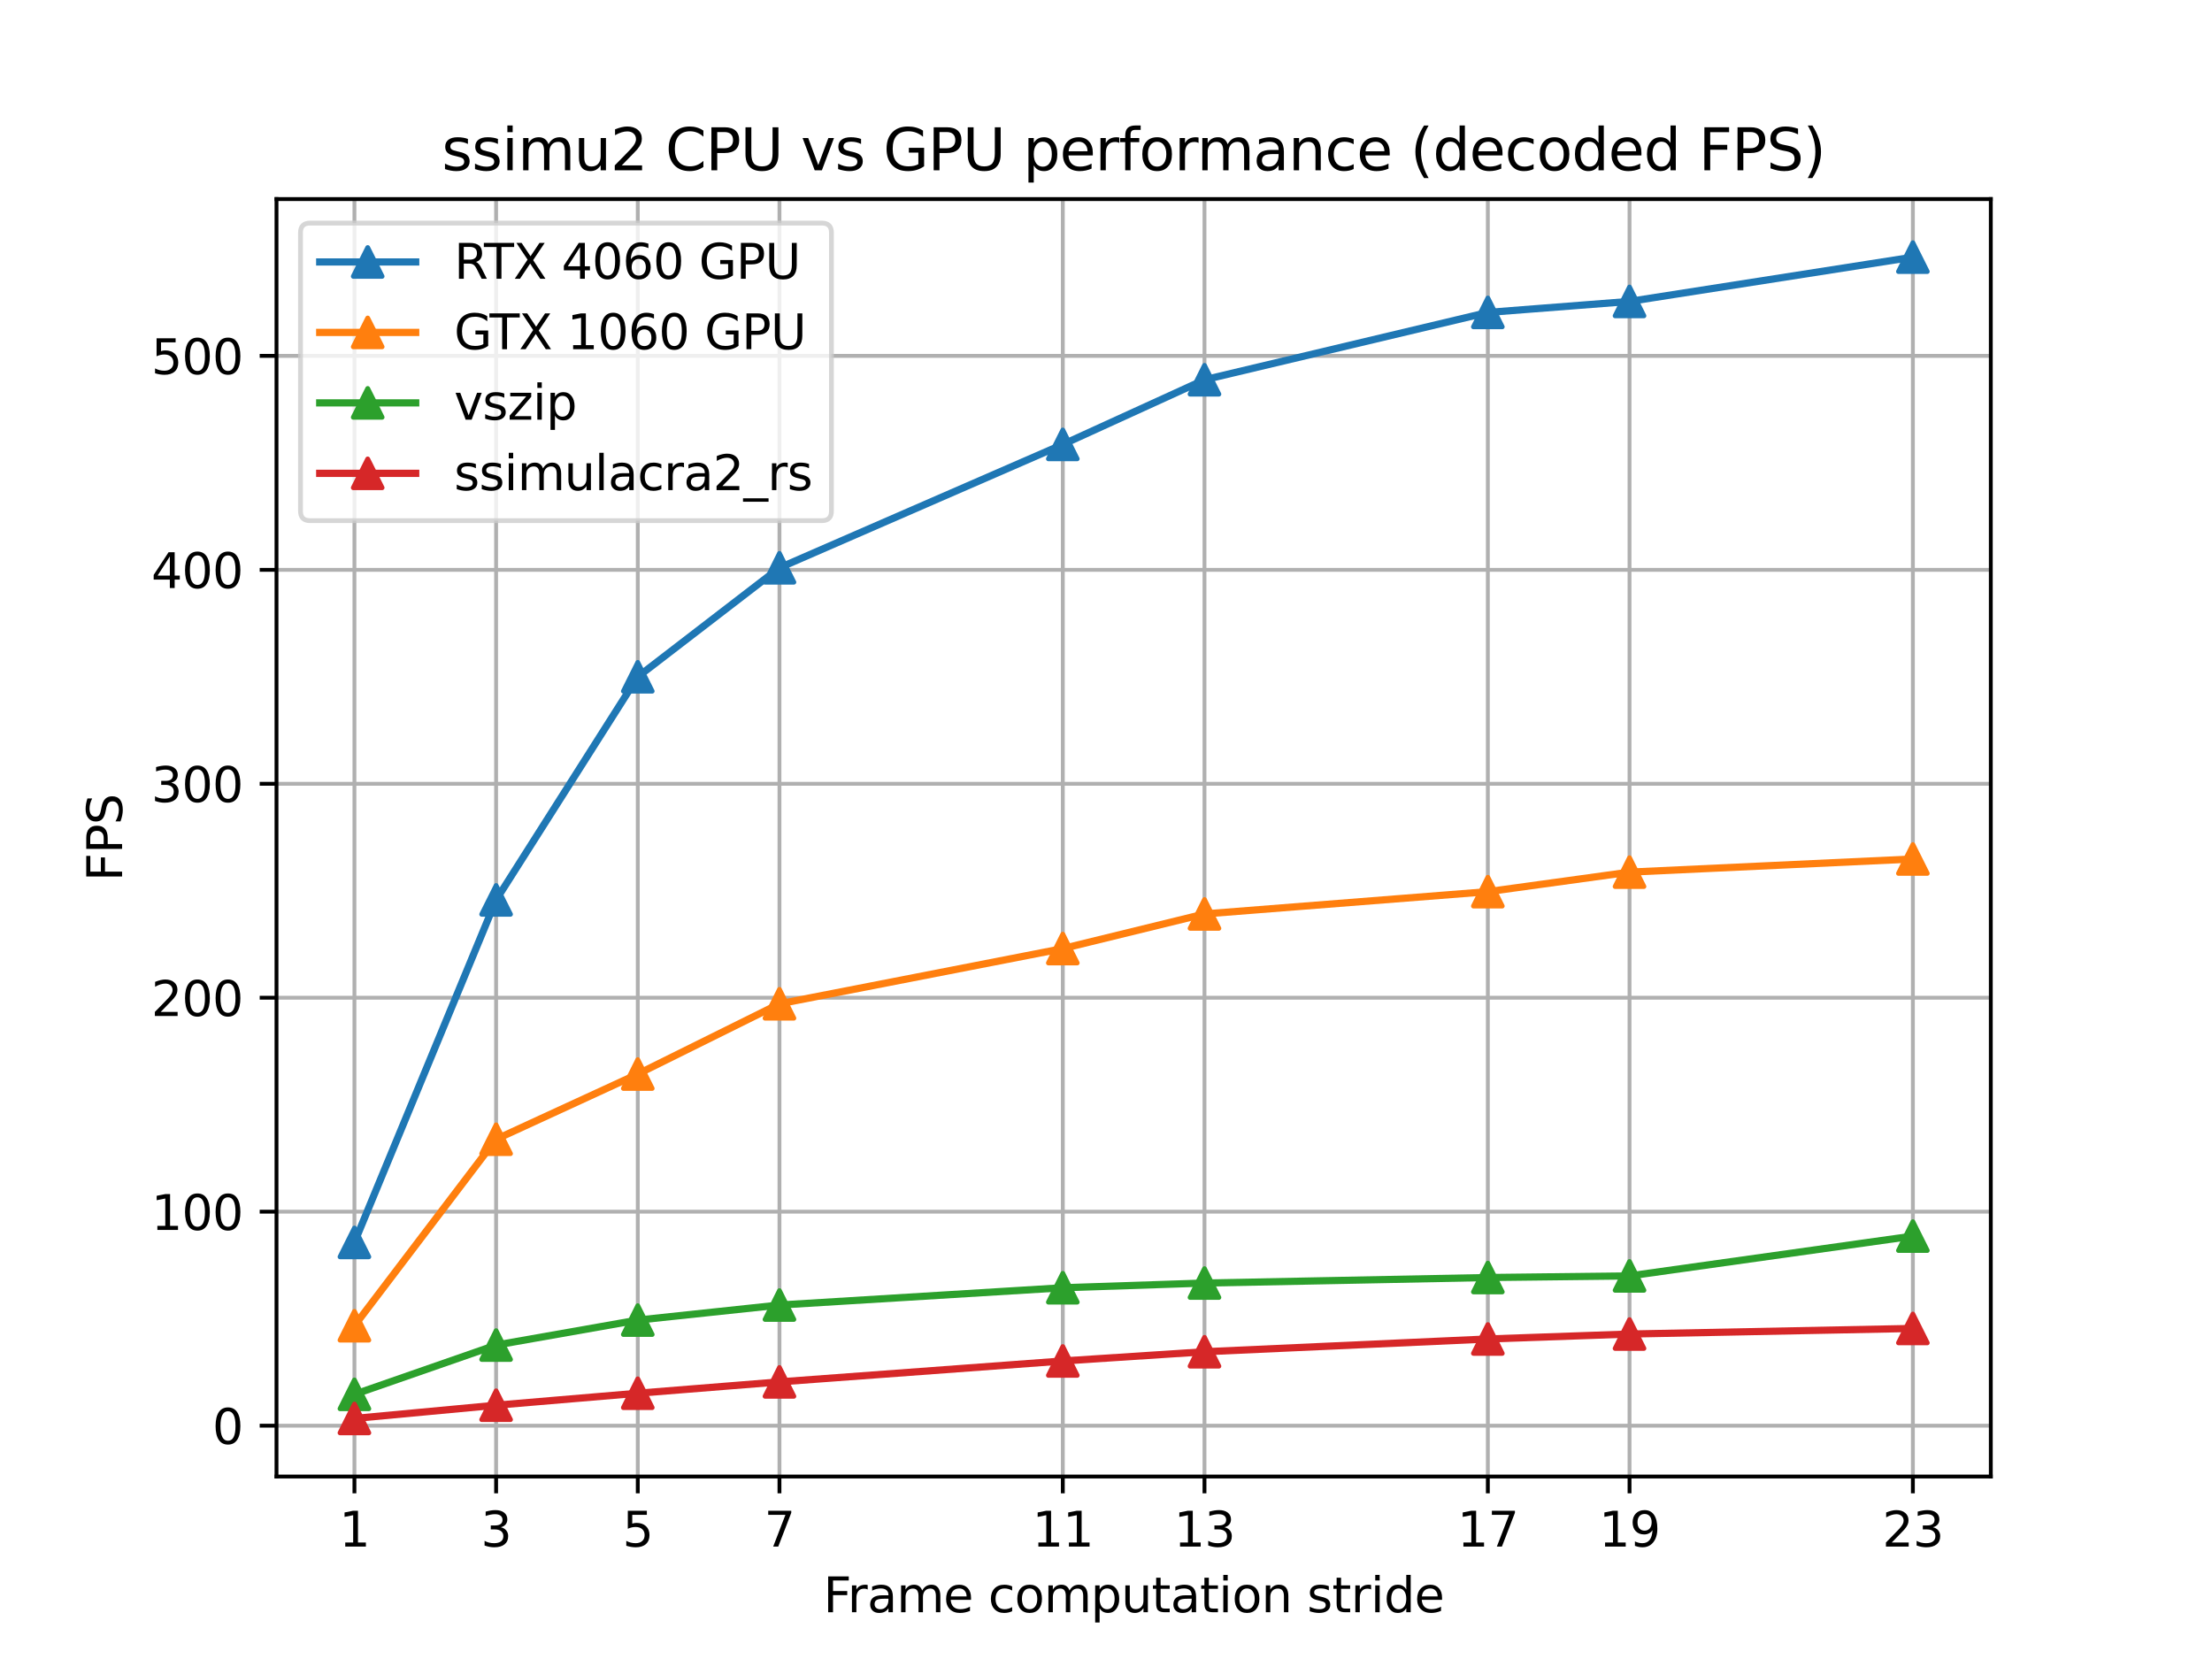 <?xml version="1.0" encoding="utf-8" standalone="no"?>
<!DOCTYPE svg PUBLIC "-//W3C//DTD SVG 1.1//EN"
  "http://www.w3.org/Graphics/SVG/1.1/DTD/svg11.dtd">
<svg
  xmlns:xlink="http://www.w3.org/1999/xlink"
  width="460.8pt"
  height="345.6pt"
  viewBox="0 0 460.8 345.6"
  xmlns="http://www.w3.org/2000/svg"
  version="1.1"
>
  <defs>
    <style type="text/css">
    * {
      stroke-linejoin: round;
      stroke-linecap: butt;
    }
    </style>
  </defs>
  <g id="figure_1">
    <g id="patch_1">
      <path
        d="M 0 345.6 
L 460.8 345.6 
L 460.8 0 
L 0 0 
z
"
        style="fill: #ffffff"
      />
    </g>
    <g id="axes_1">
      <g id="patch_2">
        <path
          d="M 57.6 307.584 
L 414.72 307.584 
L 414.72 41.472 
L 57.6 41.472 
z
"
          style="fill: #ffffff"
        />
      </g>
      <g id="matplotlib.axis_1">
        <g id="xtick_1">
          <g id="line2d_1">
            <path
              d="M 73.833 307.584 
L 73.833 41.472 
"
              clip-path="url(#p41056abab7)"
              style="fill: none; stroke: #b0b0b0; stroke-width: 0.8; stroke-linecap: square"
            />
          </g>
          <g id="line2d_2">
            <defs>
              <path
                id="mebece202b0"
                d="M 0 0 
L 0 3.5 
"
                style="stroke: #000000; stroke-width: 0.8"
              />
            </defs>
            <g>
              <use
                xlink:href="#mebece202b0"
                x="73.833"
                y="307.584"
                style="stroke: #000000; stroke-width: 0.8"
              />
            </g>
          </g>
          <g id="text_1">
            <!-- 1 -->
            <g transform="translate(70.651 322.182) scale(0.1 -0.1)">
              <defs>
                <path
                  id="DejaVuSans-31"
                  d="M 794 531 
L 1825 531 
L 1825 4091 
L 703 3866 
L 703 4441 
L 1819 4666 
L 2450 4666 
L 2450 531 
L 3481 531 
L 3481 0 
L 794 0 
L 794 531 
z
"
                  transform="scale(0.016)"
                />
              </defs>
              <use xlink:href="#DejaVuSans-31" />
            </g>
          </g>
        </g>
        <g id="xtick_2">
          <g id="line2d_3">
            <path
              d="M 103.347 307.584 
L 103.347 41.472 
"
              clip-path="url(#p41056abab7)"
              style="fill: none; stroke: #b0b0b0; stroke-width: 0.8; stroke-linecap: square"
            />
          </g>
          <g id="line2d_4">
            <g>
              <use
                xlink:href="#mebece202b0"
                x="103.347"
                y="307.584"
                style="stroke: #000000; stroke-width: 0.8"
              />
            </g>
          </g>
          <g id="text_2">
            <!-- 3 -->
            <g transform="translate(100.166 322.182) scale(0.1 -0.1)">
              <defs>
                <path
                  id="DejaVuSans-33"
                  d="M 2597 2516 
Q 3050 2419 3304 2112 
Q 3559 1806 3559 1356 
Q 3559 666 3084 287 
Q 2609 -91 1734 -91 
Q 1441 -91 1130 -33 
Q 819 25 488 141 
L 488 750 
Q 750 597 1062 519 
Q 1375 441 1716 441 
Q 2309 441 2620 675 
Q 2931 909 2931 1356 
Q 2931 1769 2642 2001 
Q 2353 2234 1838 2234 
L 1294 2234 
L 1294 2753 
L 1863 2753 
Q 2328 2753 2575 2939 
Q 2822 3125 2822 3475 
Q 2822 3834 2567 4026 
Q 2313 4219 1838 4219 
Q 1578 4219 1281 4162 
Q 984 4106 628 3988 
L 628 4550 
Q 988 4650 1302 4700 
Q 1616 4750 1894 4750 
Q 2613 4750 3031 4423 
Q 3450 4097 3450 3541 
Q 3450 3153 3228 2886 
Q 3006 2619 2597 2516 
z
"
                  transform="scale(0.016)"
                />
              </defs>
              <use xlink:href="#DejaVuSans-33" />
            </g>
          </g>
        </g>
        <g id="xtick_3">
          <g id="line2d_5">
            <path
              d="M 132.861 307.584 
L 132.861 41.472 
"
              clip-path="url(#p41056abab7)"
              style="fill: none; stroke: #b0b0b0; stroke-width: 0.8; stroke-linecap: square"
            />
          </g>
          <g id="line2d_6">
            <g>
              <use
                xlink:href="#mebece202b0"
                x="132.861"
                y="307.584"
                style="stroke: #000000; stroke-width: 0.8"
              />
            </g>
          </g>
          <g id="text_3">
            <!-- 5 -->
            <g transform="translate(129.68 322.182) scale(0.1 -0.1)">
              <defs>
                <path
                  id="DejaVuSans-35"
                  d="M 691 4666 
L 3169 4666 
L 3169 4134 
L 1269 4134 
L 1269 2991 
Q 1406 3038 1543 3061 
Q 1681 3084 1819 3084 
Q 2600 3084 3056 2656 
Q 3513 2228 3513 1497 
Q 3513 744 3044 326 
Q 2575 -91 1722 -91 
Q 1428 -91 1123 -41 
Q 819 9 494 109 
L 494 744 
Q 775 591 1075 516 
Q 1375 441 1709 441 
Q 2250 441 2565 725 
Q 2881 1009 2881 1497 
Q 2881 1984 2565 2268 
Q 2250 2553 1709 2553 
Q 1456 2553 1204 2497 
Q 953 2441 691 2322 
L 691 4666 
z
"
                  transform="scale(0.016)"
                />
              </defs>
              <use xlink:href="#DejaVuSans-35" />
            </g>
          </g>
        </g>
        <g id="xtick_4">
          <g id="line2d_7">
            <path
              d="M 162.375 307.584 
L 162.375 41.472 
"
              clip-path="url(#p41056abab7)"
              style="fill: none; stroke: #b0b0b0; stroke-width: 0.8; stroke-linecap: square"
            />
          </g>
          <g id="line2d_8">
            <g>
              <use
                xlink:href="#mebece202b0"
                x="162.375"
                y="307.584"
                style="stroke: #000000; stroke-width: 0.8"
              />
            </g>
          </g>
          <g id="text_4">
            <!-- 7 -->
            <g transform="translate(159.194 322.182) scale(0.1 -0.1)">
              <defs>
                <path
                  id="DejaVuSans-37"
                  d="M 525 4666 
L 3525 4666 
L 3525 4397 
L 1831 0 
L 1172 0 
L 2766 4134 
L 525 4134 
L 525 4666 
z
"
                  transform="scale(0.016)"
                />
              </defs>
              <use xlink:href="#DejaVuSans-37" />
            </g>
          </g>
        </g>
        <g id="xtick_5">
          <g id="line2d_9">
            <path
              d="M 221.403 307.584 
L 221.403 41.472 
"
              clip-path="url(#p41056abab7)"
              style="fill: none; stroke: #b0b0b0; stroke-width: 0.8; stroke-linecap: square"
            />
          </g>
          <g id="line2d_10">
            <g>
              <use
                xlink:href="#mebece202b0"
                x="221.403"
                y="307.584"
                style="stroke: #000000; stroke-width: 0.8"
              />
            </g>
          </g>
          <g id="text_5">
            <!-- 11 -->
            <g transform="translate(215.04 322.182) scale(0.1 -0.1)">
              <use xlink:href="#DejaVuSans-31" />
              <use xlink:href="#DejaVuSans-31" x="63.623" />
            </g>
          </g>
        </g>
        <g id="xtick_6">
          <g id="line2d_11">
            <path
              d="M 250.917 307.584 
L 250.917 41.472 
"
              clip-path="url(#p41056abab7)"
              style="fill: none; stroke: #b0b0b0; stroke-width: 0.8; stroke-linecap: square"
            />
          </g>
          <g id="line2d_12">
            <g>
              <use
                xlink:href="#mebece202b0"
                x="250.917"
                y="307.584"
                style="stroke: #000000; stroke-width: 0.8"
              />
            </g>
          </g>
          <g id="text_6">
            <!-- 13 -->
            <g transform="translate(244.555 322.182) scale(0.1 -0.1)">
              <use xlink:href="#DejaVuSans-31" />
              <use xlink:href="#DejaVuSans-33" x="63.623" />
            </g>
          </g>
        </g>
        <g id="xtick_7">
          <g id="line2d_13">
            <path
              d="M 309.945 307.584 
L 309.945 41.472 
"
              clip-path="url(#p41056abab7)"
              style="fill: none; stroke: #b0b0b0; stroke-width: 0.8; stroke-linecap: square"
            />
          </g>
          <g id="line2d_14">
            <g>
              <use
                xlink:href="#mebece202b0"
                x="309.945"
                y="307.584"
                style="stroke: #000000; stroke-width: 0.8"
              />
            </g>
          </g>
          <g id="text_7">
            <!-- 17 -->
            <g transform="translate(303.583 322.182) scale(0.1 -0.1)">
              <use xlink:href="#DejaVuSans-31" />
              <use xlink:href="#DejaVuSans-37" x="63.623" />
            </g>
          </g>
        </g>
        <g id="xtick_8">
          <g id="line2d_15">
            <path
              d="M 339.459 307.584 
L 339.459 41.472 
"
              clip-path="url(#p41056abab7)"
              style="fill: none; stroke: #b0b0b0; stroke-width: 0.8; stroke-linecap: square"
            />
          </g>
          <g id="line2d_16">
            <g>
              <use
                xlink:href="#mebece202b0"
                x="339.459"
                y="307.584"
                style="stroke: #000000; stroke-width: 0.8"
              />
            </g>
          </g>
          <g id="text_8">
            <!-- 19 -->
            <g transform="translate(333.097 322.182) scale(0.1 -0.1)">
              <defs>
                <path
                  id="DejaVuSans-39"
                  d="M 703 97 
L 703 672 
Q 941 559 1184 500 
Q 1428 441 1663 441 
Q 2288 441 2617 861 
Q 2947 1281 2994 2138 
Q 2813 1869 2534 1725 
Q 2256 1581 1919 1581 
Q 1219 1581 811 2004 
Q 403 2428 403 3163 
Q 403 3881 828 4315 
Q 1253 4750 1959 4750 
Q 2769 4750 3195 4129 
Q 3622 3509 3622 2328 
Q 3622 1225 3098 567 
Q 2575 -91 1691 -91 
Q 1453 -91 1209 -44 
Q 966 3 703 97 
z
M 1959 2075 
Q 2384 2075 2632 2365 
Q 2881 2656 2881 3163 
Q 2881 3666 2632 3958 
Q 2384 4250 1959 4250 
Q 1534 4250 1286 3958 
Q 1038 3666 1038 3163 
Q 1038 2656 1286 2365 
Q 1534 2075 1959 2075 
z
"
                  transform="scale(0.016)"
                />
              </defs>
              <use xlink:href="#DejaVuSans-31" />
              <use xlink:href="#DejaVuSans-39" x="63.623" />
            </g>
          </g>
        </g>
        <g id="xtick_9">
          <g id="line2d_17">
            <path
              d="M 398.487 307.584 
L 398.487 41.472 
"
              clip-path="url(#p41056abab7)"
              style="fill: none; stroke: #b0b0b0; stroke-width: 0.8; stroke-linecap: square"
            />
          </g>
          <g id="line2d_18">
            <g>
              <use
                xlink:href="#mebece202b0"
                x="398.487"
                y="307.584"
                style="stroke: #000000; stroke-width: 0.8"
              />
            </g>
          </g>
          <g id="text_9">
            <!-- 23 -->
            <g transform="translate(392.125 322.182) scale(0.1 -0.1)">
              <defs>
                <path
                  id="DejaVuSans-32"
                  d="M 1228 531 
L 3431 531 
L 3431 0 
L 469 0 
L 469 531 
Q 828 903 1448 1529 
Q 2069 2156 2228 2338 
Q 2531 2678 2651 2914 
Q 2772 3150 2772 3378 
Q 2772 3750 2511 3984 
Q 2250 4219 1831 4219 
Q 1534 4219 1204 4116 
Q 875 4013 500 3803 
L 500 4441 
Q 881 4594 1212 4672 
Q 1544 4750 1819 4750 
Q 2544 4750 2975 4387 
Q 3406 4025 3406 3419 
Q 3406 3131 3298 2873 
Q 3191 2616 2906 2266 
Q 2828 2175 2409 1742 
Q 1991 1309 1228 531 
z
"
                  transform="scale(0.016)"
                />
              </defs>
              <use xlink:href="#DejaVuSans-32" />
              <use xlink:href="#DejaVuSans-33" x="63.623" />
            </g>
          </g>
        </g>
        <g id="text_10">
          <!-- Frame computation stride -->
          <g transform="translate(171.519 335.861) scale(0.1 -0.1)">
            <defs>
              <path
                id="DejaVuSans-46"
                d="M 628 4666 
L 3309 4666 
L 3309 4134 
L 1259 4134 
L 1259 2759 
L 3109 2759 
L 3109 2228 
L 1259 2228 
L 1259 0 
L 628 0 
L 628 4666 
z
"
                transform="scale(0.016)"
              />
              <path
                id="DejaVuSans-72"
                d="M 2631 2963 
Q 2534 3019 2420 3045 
Q 2306 3072 2169 3072 
Q 1681 3072 1420 2755 
Q 1159 2438 1159 1844 
L 1159 0 
L 581 0 
L 581 3500 
L 1159 3500 
L 1159 2956 
Q 1341 3275 1631 3429 
Q 1922 3584 2338 3584 
Q 2397 3584 2469 3576 
Q 2541 3569 2628 3553 
L 2631 2963 
z
"
                transform="scale(0.016)"
              />
              <path
                id="DejaVuSans-61"
                d="M 2194 1759 
Q 1497 1759 1228 1600 
Q 959 1441 959 1056 
Q 959 750 1161 570 
Q 1363 391 1709 391 
Q 2188 391 2477 730 
Q 2766 1069 2766 1631 
L 2766 1759 
L 2194 1759 
z
M 3341 1997 
L 3341 0 
L 2766 0 
L 2766 531 
Q 2569 213 2275 61 
Q 1981 -91 1556 -91 
Q 1019 -91 701 211 
Q 384 513 384 1019 
Q 384 1609 779 1909 
Q 1175 2209 1959 2209 
L 2766 2209 
L 2766 2266 
Q 2766 2663 2505 2880 
Q 2244 3097 1772 3097 
Q 1472 3097 1187 3025 
Q 903 2953 641 2809 
L 641 3341 
Q 956 3463 1253 3523 
Q 1550 3584 1831 3584 
Q 2591 3584 2966 3190 
Q 3341 2797 3341 1997 
z
"
                transform="scale(0.016)"
              />
              <path
                id="DejaVuSans-6d"
                d="M 3328 2828 
Q 3544 3216 3844 3400 
Q 4144 3584 4550 3584 
Q 5097 3584 5394 3201 
Q 5691 2819 5691 2113 
L 5691 0 
L 5113 0 
L 5113 2094 
Q 5113 2597 4934 2840 
Q 4756 3084 4391 3084 
Q 3944 3084 3684 2787 
Q 3425 2491 3425 1978 
L 3425 0 
L 2847 0 
L 2847 2094 
Q 2847 2600 2669 2842 
Q 2491 3084 2119 3084 
Q 1678 3084 1418 2786 
Q 1159 2488 1159 1978 
L 1159 0 
L 581 0 
L 581 3500 
L 1159 3500 
L 1159 2956 
Q 1356 3278 1631 3431 
Q 1906 3584 2284 3584 
Q 2666 3584 2933 3390 
Q 3200 3197 3328 2828 
z
"
                transform="scale(0.016)"
              />
              <path
                id="DejaVuSans-65"
                d="M 3597 1894 
L 3597 1613 
L 953 1613 
Q 991 1019 1311 708 
Q 1631 397 2203 397 
Q 2534 397 2845 478 
Q 3156 559 3463 722 
L 3463 178 
Q 3153 47 2828 -22 
Q 2503 -91 2169 -91 
Q 1331 -91 842 396 
Q 353 884 353 1716 
Q 353 2575 817 3079 
Q 1281 3584 2069 3584 
Q 2775 3584 3186 3129 
Q 3597 2675 3597 1894 
z
M 3022 2063 
Q 3016 2534 2758 2815 
Q 2500 3097 2075 3097 
Q 1594 3097 1305 2825 
Q 1016 2553 972 2059 
L 3022 2063 
z
"
                transform="scale(0.016)"
              />
              <path id="DejaVuSans-20" transform="scale(0.016)" />
              <path
                id="DejaVuSans-63"
                d="M 3122 3366 
L 3122 2828 
Q 2878 2963 2633 3030 
Q 2388 3097 2138 3097 
Q 1578 3097 1268 2742 
Q 959 2388 959 1747 
Q 959 1106 1268 751 
Q 1578 397 2138 397 
Q 2388 397 2633 464 
Q 2878 531 3122 666 
L 3122 134 
Q 2881 22 2623 -34 
Q 2366 -91 2075 -91 
Q 1284 -91 818 406 
Q 353 903 353 1747 
Q 353 2603 823 3093 
Q 1294 3584 2113 3584 
Q 2378 3584 2631 3529 
Q 2884 3475 3122 3366 
z
"
                transform="scale(0.016)"
              />
              <path
                id="DejaVuSans-6f"
                d="M 1959 3097 
Q 1497 3097 1228 2736 
Q 959 2375 959 1747 
Q 959 1119 1226 758 
Q 1494 397 1959 397 
Q 2419 397 2687 759 
Q 2956 1122 2956 1747 
Q 2956 2369 2687 2733 
Q 2419 3097 1959 3097 
z
M 1959 3584 
Q 2709 3584 3137 3096 
Q 3566 2609 3566 1747 
Q 3566 888 3137 398 
Q 2709 -91 1959 -91 
Q 1206 -91 779 398 
Q 353 888 353 1747 
Q 353 2609 779 3096 
Q 1206 3584 1959 3584 
z
"
                transform="scale(0.016)"
              />
              <path
                id="DejaVuSans-70"
                d="M 1159 525 
L 1159 -1331 
L 581 -1331 
L 581 3500 
L 1159 3500 
L 1159 2969 
Q 1341 3281 1617 3432 
Q 1894 3584 2278 3584 
Q 2916 3584 3314 3078 
Q 3713 2572 3713 1747 
Q 3713 922 3314 415 
Q 2916 -91 2278 -91 
Q 1894 -91 1617 61 
Q 1341 213 1159 525 
z
M 3116 1747 
Q 3116 2381 2855 2742 
Q 2594 3103 2138 3103 
Q 1681 3103 1420 2742 
Q 1159 2381 1159 1747 
Q 1159 1113 1420 752 
Q 1681 391 2138 391 
Q 2594 391 2855 752 
Q 3116 1113 3116 1747 
z
"
                transform="scale(0.016)"
              />
              <path
                id="DejaVuSans-75"
                d="M 544 1381 
L 544 3500 
L 1119 3500 
L 1119 1403 
Q 1119 906 1312 657 
Q 1506 409 1894 409 
Q 2359 409 2629 706 
Q 2900 1003 2900 1516 
L 2900 3500 
L 3475 3500 
L 3475 0 
L 2900 0 
L 2900 538 
Q 2691 219 2414 64 
Q 2138 -91 1772 -91 
Q 1169 -91 856 284 
Q 544 659 544 1381 
z
M 1991 3584 
L 1991 3584 
z
"
                transform="scale(0.016)"
              />
              <path
                id="DejaVuSans-74"
                d="M 1172 4494 
L 1172 3500 
L 2356 3500 
L 2356 3053 
L 1172 3053 
L 1172 1153 
Q 1172 725 1289 603 
Q 1406 481 1766 481 
L 2356 481 
L 2356 0 
L 1766 0 
Q 1100 0 847 248 
Q 594 497 594 1153 
L 594 3053 
L 172 3053 
L 172 3500 
L 594 3500 
L 594 4494 
L 1172 4494 
z
"
                transform="scale(0.016)"
              />
              <path
                id="DejaVuSans-69"
                d="M 603 3500 
L 1178 3500 
L 1178 0 
L 603 0 
L 603 3500 
z
M 603 4863 
L 1178 4863 
L 1178 4134 
L 603 4134 
L 603 4863 
z
"
                transform="scale(0.016)"
              />
              <path
                id="DejaVuSans-6e"
                d="M 3513 2113 
L 3513 0 
L 2938 0 
L 2938 2094 
Q 2938 2591 2744 2837 
Q 2550 3084 2163 3084 
Q 1697 3084 1428 2787 
Q 1159 2491 1159 1978 
L 1159 0 
L 581 0 
L 581 3500 
L 1159 3500 
L 1159 2956 
Q 1366 3272 1645 3428 
Q 1925 3584 2291 3584 
Q 2894 3584 3203 3211 
Q 3513 2838 3513 2113 
z
"
                transform="scale(0.016)"
              />
              <path
                id="DejaVuSans-73"
                d="M 2834 3397 
L 2834 2853 
Q 2591 2978 2328 3040 
Q 2066 3103 1784 3103 
Q 1356 3103 1142 2972 
Q 928 2841 928 2578 
Q 928 2378 1081 2264 
Q 1234 2150 1697 2047 
L 1894 2003 
Q 2506 1872 2764 1633 
Q 3022 1394 3022 966 
Q 3022 478 2636 193 
Q 2250 -91 1575 -91 
Q 1294 -91 989 -36 
Q 684 19 347 128 
L 347 722 
Q 666 556 975 473 
Q 1284 391 1588 391 
Q 1994 391 2212 530 
Q 2431 669 2431 922 
Q 2431 1156 2273 1281 
Q 2116 1406 1581 1522 
L 1381 1569 
Q 847 1681 609 1914 
Q 372 2147 372 2553 
Q 372 3047 722 3315 
Q 1072 3584 1716 3584 
Q 2034 3584 2315 3537 
Q 2597 3491 2834 3397 
z
"
                transform="scale(0.016)"
              />
              <path
                id="DejaVuSans-64"
                d="M 2906 2969 
L 2906 4863 
L 3481 4863 
L 3481 0 
L 2906 0 
L 2906 525 
Q 2725 213 2448 61 
Q 2172 -91 1784 -91 
Q 1150 -91 751 415 
Q 353 922 353 1747 
Q 353 2572 751 3078 
Q 1150 3584 1784 3584 
Q 2172 3584 2448 3432 
Q 2725 3281 2906 2969 
z
M 947 1747 
Q 947 1113 1208 752 
Q 1469 391 1925 391 
Q 2381 391 2643 752 
Q 2906 1113 2906 1747 
Q 2906 2381 2643 2742 
Q 2381 3103 1925 3103 
Q 1469 3103 1208 2742 
Q 947 2381 947 1747 
z
"
                transform="scale(0.016)"
              />
            </defs>
            <use xlink:href="#DejaVuSans-46" />
            <use xlink:href="#DejaVuSans-72" x="50.27" />
            <use xlink:href="#DejaVuSans-61" x="91.383" />
            <use xlink:href="#DejaVuSans-6d" x="152.662" />
            <use xlink:href="#DejaVuSans-65" x="250.074" />
            <use xlink:href="#DejaVuSans-20" x="311.598" />
            <use xlink:href="#DejaVuSans-63" x="343.385" />
            <use xlink:href="#DejaVuSans-6f" x="398.365" />
            <use xlink:href="#DejaVuSans-6d" x="459.547" />
            <use xlink:href="#DejaVuSans-70" x="556.959" />
            <use xlink:href="#DejaVuSans-75" x="620.436" />
            <use xlink:href="#DejaVuSans-74" x="683.814" />
            <use xlink:href="#DejaVuSans-61" x="723.023" />
            <use xlink:href="#DejaVuSans-74" x="784.303" />
            <use xlink:href="#DejaVuSans-69" x="823.512" />
            <use xlink:href="#DejaVuSans-6f" x="851.295" />
            <use xlink:href="#DejaVuSans-6e" x="912.477" />
            <use xlink:href="#DejaVuSans-20" x="975.855" />
            <use xlink:href="#DejaVuSans-73" x="1007.643" />
            <use xlink:href="#DejaVuSans-74" x="1059.742" />
            <use xlink:href="#DejaVuSans-72" x="1098.951" />
            <use xlink:href="#DejaVuSans-69" x="1140.064" />
            <use xlink:href="#DejaVuSans-64" x="1167.848" />
            <use xlink:href="#DejaVuSans-65" x="1231.324" />
          </g>
        </g>
      </g>
      <g id="matplotlib.axis_2">
        <g id="ytick_1">
          <g id="line2d_19">
            <path
              d="M 57.6 296.99 
L 414.72 296.99 
"
              clip-path="url(#p41056abab7)"
              style="fill: none; stroke: #b0b0b0; stroke-width: 0.8; stroke-linecap: square"
            />
          </g>
          <g id="line2d_20">
            <defs>
              <path
                id="mfcb5e2375a"
                d="M 0 0 
L -3.5 0 
"
                style="stroke: #000000; stroke-width: 0.8"
              />
            </defs>
            <g>
              <use
                xlink:href="#mfcb5e2375a"
                x="57.6"
                y="296.99"
                style="stroke: #000000; stroke-width: 0.8"
              />
            </g>
          </g>
          <g id="text_11">
            <!-- 0 -->
            <g transform="translate(44.237 300.789) scale(0.1 -0.1)">
              <defs>
                <path
                  id="DejaVuSans-30"
                  d="M 2034 4250 
Q 1547 4250 1301 3770 
Q 1056 3291 1056 2328 
Q 1056 1369 1301 889 
Q 1547 409 2034 409 
Q 2525 409 2770 889 
Q 3016 1369 3016 2328 
Q 3016 3291 2770 3770 
Q 2525 4250 2034 4250 
z
M 2034 4750 
Q 2819 4750 3233 4129 
Q 3647 3509 3647 2328 
Q 3647 1150 3233 529 
Q 2819 -91 2034 -91 
Q 1250 -91 836 529 
Q 422 1150 422 2328 
Q 422 3509 836 4129 
Q 1250 4750 2034 4750 
z
"
                  transform="scale(0.016)"
                />
              </defs>
              <use xlink:href="#DejaVuSans-30" />
            </g>
          </g>
        </g>
        <g id="ytick_2">
          <g id="line2d_21">
            <path
              d="M 57.6 252.419 
L 414.72 252.419 
"
              clip-path="url(#p41056abab7)"
              style="fill: none; stroke: #b0b0b0; stroke-width: 0.8; stroke-linecap: square"
            />
          </g>
          <g id="line2d_22">
            <g>
              <use
                xlink:href="#mfcb5e2375a"
                x="57.6"
                y="252.419"
                style="stroke: #000000; stroke-width: 0.8"
              />
            </g>
          </g>
          <g id="text_12">
            <!-- 100 -->
            <g transform="translate(31.512 256.218) scale(0.1 -0.1)">
              <use xlink:href="#DejaVuSans-31" />
              <use xlink:href="#DejaVuSans-30" x="63.623" />
              <use xlink:href="#DejaVuSans-30" x="127.246" />
            </g>
          </g>
        </g>
        <g id="ytick_3">
          <g id="line2d_23">
            <path
              d="M 57.6 207.847 
L 414.72 207.847 
"
              clip-path="url(#p41056abab7)"
              style="fill: none; stroke: #b0b0b0; stroke-width: 0.8; stroke-linecap: square"
            />
          </g>
          <g id="line2d_24">
            <g>
              <use
                xlink:href="#mfcb5e2375a"
                x="57.6"
                y="207.847"
                style="stroke: #000000; stroke-width: 0.8"
              />
            </g>
          </g>
          <g id="text_13">
            <!-- 200 -->
            <g transform="translate(31.512 211.646) scale(0.1 -0.1)">
              <use xlink:href="#DejaVuSans-32" />
              <use xlink:href="#DejaVuSans-30" x="63.623" />
              <use xlink:href="#DejaVuSans-30" x="127.246" />
            </g>
          </g>
        </g>
        <g id="ytick_4">
          <g id="line2d_25">
            <path
              d="M 57.6 163.276 
L 414.72 163.276 
"
              clip-path="url(#p41056abab7)"
              style="fill: none; stroke: #b0b0b0; stroke-width: 0.8; stroke-linecap: square"
            />
          </g>
          <g id="line2d_26">
            <g>
              <use
                xlink:href="#mfcb5e2375a"
                x="57.6"
                y="163.276"
                style="stroke: #000000; stroke-width: 0.8"
              />
            </g>
          </g>
          <g id="text_14">
            <!-- 300 -->
            <g transform="translate(31.512 167.075) scale(0.1 -0.1)">
              <use xlink:href="#DejaVuSans-33" />
              <use xlink:href="#DejaVuSans-30" x="63.623" />
              <use xlink:href="#DejaVuSans-30" x="127.246" />
            </g>
          </g>
        </g>
        <g id="ytick_5">
          <g id="line2d_27">
            <path
              d="M 57.6 118.704 
L 414.72 118.704 
"
              clip-path="url(#p41056abab7)"
              style="fill: none; stroke: #b0b0b0; stroke-width: 0.8; stroke-linecap: square"
            />
          </g>
          <g id="line2d_28">
            <g>
              <use
                xlink:href="#mfcb5e2375a"
                x="57.6"
                y="118.704"
                style="stroke: #000000; stroke-width: 0.8"
              />
            </g>
          </g>
          <g id="text_15">
            <!-- 400 -->
            <g transform="translate(31.512 122.504) scale(0.1 -0.1)">
              <defs>
                <path
                  id="DejaVuSans-34"
                  d="M 2419 4116 
L 825 1625 
L 2419 1625 
L 2419 4116 
z
M 2253 4666 
L 3047 4666 
L 3047 1625 
L 3713 1625 
L 3713 1100 
L 3047 1100 
L 3047 0 
L 2419 0 
L 2419 1100 
L 313 1100 
L 313 1709 
L 2253 4666 
z
"
                  transform="scale(0.016)"
                />
              </defs>
              <use xlink:href="#DejaVuSans-34" />
              <use xlink:href="#DejaVuSans-30" x="63.623" />
              <use xlink:href="#DejaVuSans-30" x="127.246" />
            </g>
          </g>
        </g>
        <g id="ytick_6">
          <g id="line2d_29">
            <path
              d="M 57.6 74.133 
L 414.72 74.133 
"
              clip-path="url(#p41056abab7)"
              style="fill: none; stroke: #b0b0b0; stroke-width: 0.8; stroke-linecap: square"
            />
          </g>
          <g id="line2d_30">
            <g>
              <use
                xlink:href="#mfcb5e2375a"
                x="57.6"
                y="74.133"
                style="stroke: #000000; stroke-width: 0.8"
              />
            </g>
          </g>
          <g id="text_16">
            <!-- 500 -->
            <g transform="translate(31.512 77.932) scale(0.1 -0.1)">
              <use xlink:href="#DejaVuSans-35" />
              <use xlink:href="#DejaVuSans-30" x="63.623" />
              <use xlink:href="#DejaVuSans-30" x="127.246" />
            </g>
          </g>
        </g>
        <g id="text_17">
          <!-- FPS -->
          <g
            transform="translate(25.433 183.593) rotate(-90) scale(0.1 -0.1)"
          >
            <defs>
              <path
                id="DejaVuSans-50"
                d="M 1259 4147 
L 1259 2394 
L 2053 2394 
Q 2494 2394 2734 2622 
Q 2975 2850 2975 3272 
Q 2975 3691 2734 3919 
Q 2494 4147 2053 4147 
L 1259 4147 
z
M 628 4666 
L 2053 4666 
Q 2838 4666 3239 4311 
Q 3641 3956 3641 3272 
Q 3641 2581 3239 2228 
Q 2838 1875 2053 1875 
L 1259 1875 
L 1259 0 
L 628 0 
L 628 4666 
z
"
                transform="scale(0.016)"
              />
              <path
                id="DejaVuSans-53"
                d="M 3425 4513 
L 3425 3897 
Q 3066 4069 2747 4153 
Q 2428 4238 2131 4238 
Q 1616 4238 1336 4038 
Q 1056 3838 1056 3469 
Q 1056 3159 1242 3001 
Q 1428 2844 1947 2747 
L 2328 2669 
Q 3034 2534 3370 2195 
Q 3706 1856 3706 1288 
Q 3706 609 3251 259 
Q 2797 -91 1919 -91 
Q 1588 -91 1214 -16 
Q 841 59 441 206 
L 441 856 
Q 825 641 1194 531 
Q 1563 422 1919 422 
Q 2459 422 2753 634 
Q 3047 847 3047 1241 
Q 3047 1584 2836 1778 
Q 2625 1972 2144 2069 
L 1759 2144 
Q 1053 2284 737 2584 
Q 422 2884 422 3419 
Q 422 4038 858 4394 
Q 1294 4750 2059 4750 
Q 2388 4750 2728 4690 
Q 3069 4631 3425 4513 
z
"
                transform="scale(0.016)"
              />
            </defs>
            <use xlink:href="#DejaVuSans-46" />
            <use xlink:href="#DejaVuSans-50" x="57.52" />
            <use xlink:href="#DejaVuSans-53" x="117.822" />
          </g>
        </g>
      </g>
      <g id="line2d_31">
        <path
          d="M 73.833 258.819 
L 103.347 187.464 
L 132.861 140.986 
L 162.375 118.285 
L 221.403 92.581 
L 250.917 79.111 
L 309.945 65.083 
L 339.459 62.793 
L 398.487 53.568 
"
          clip-path="url(#p41056abab7)"
          style="fill: none; stroke: #1f77b4; stroke-width: 1.5; stroke-linecap: square"
        />
        <defs>
          <path
            id="m9a6f62d32b"
            d="M 0 -3 
L -3 3 
L 3 3 
z
"
            style="stroke: #1f77b4; stroke-linejoin: miter"
          />
        </defs>
        <g clip-path="url(#p41056abab7)">
          <use
            xlink:href="#m9a6f62d32b"
            x="73.833"
            y="258.819"
            style="fill: #1f77b4; stroke: #1f77b4; stroke-linejoin: miter"
          />
          <use
            xlink:href="#m9a6f62d32b"
            x="103.347"
            y="187.464"
            style="fill: #1f77b4; stroke: #1f77b4; stroke-linejoin: miter"
          />
          <use
            xlink:href="#m9a6f62d32b"
            x="132.861"
            y="140.986"
            style="fill: #1f77b4; stroke: #1f77b4; stroke-linejoin: miter"
          />
          <use
            xlink:href="#m9a6f62d32b"
            x="162.375"
            y="118.285"
            style="fill: #1f77b4; stroke: #1f77b4; stroke-linejoin: miter"
          />
          <use
            xlink:href="#m9a6f62d32b"
            x="221.403"
            y="92.581"
            style="fill: #1f77b4; stroke: #1f77b4; stroke-linejoin: miter"
          />
          <use
            xlink:href="#m9a6f62d32b"
            x="250.917"
            y="79.111"
            style="fill: #1f77b4; stroke: #1f77b4; stroke-linejoin: miter"
          />
          <use
            xlink:href="#m9a6f62d32b"
            x="309.945"
            y="65.083"
            style="fill: #1f77b4; stroke: #1f77b4; stroke-linejoin: miter"
          />
          <use
            xlink:href="#m9a6f62d32b"
            x="339.459"
            y="62.793"
            style="fill: #1f77b4; stroke: #1f77b4; stroke-linejoin: miter"
          />
          <use
            xlink:href="#m9a6f62d32b"
            x="398.487"
            y="53.568"
            style="fill: #1f77b4; stroke: #1f77b4; stroke-linejoin: miter"
          />
        </g>
      </g>
      <g id="line2d_32">
        <path
          d="M 73.833 276.177 
L 103.347 237.326 
L 132.861 223.74 
L 162.375 209.11 
L 221.403 197.603 
L 250.917 190.39 
L 309.945 185.749 
L 339.459 181.681 
L 398.487 178.944 
"
          clip-path="url(#p41056abab7)"
          style="fill: none; stroke: #ff7f0e; stroke-width: 1.5; stroke-linecap: square"
        />
        <defs>
          <path
            id="m2ec677603c"
            d="M 0 -3 
L -3 3 
L 3 3 
z
"
            style="stroke: #ff7f0e; stroke-linejoin: miter"
          />
        </defs>
        <g clip-path="url(#p41056abab7)">
          <use
            xlink:href="#m2ec677603c"
            x="73.833"
            y="276.177"
            style="fill: #ff7f0e; stroke: #ff7f0e; stroke-linejoin: miter"
          />
          <use
            xlink:href="#m2ec677603c"
            x="103.347"
            y="237.326"
            style="fill: #ff7f0e; stroke: #ff7f0e; stroke-linejoin: miter"
          />
          <use
            xlink:href="#m2ec677603c"
            x="132.861"
            y="223.74"
            style="fill: #ff7f0e; stroke: #ff7f0e; stroke-linejoin: miter"
          />
          <use
            xlink:href="#m2ec677603c"
            x="162.375"
            y="209.11"
            style="fill: #ff7f0e; stroke: #ff7f0e; stroke-linejoin: miter"
          />
          <use
            xlink:href="#m2ec677603c"
            x="221.403"
            y="197.603"
            style="fill: #ff7f0e; stroke: #ff7f0e; stroke-linejoin: miter"
          />
          <use
            xlink:href="#m2ec677603c"
            x="250.917"
            y="190.39"
            style="fill: #ff7f0e; stroke: #ff7f0e; stroke-linejoin: miter"
          />
          <use
            xlink:href="#m2ec677603c"
            x="309.945"
            y="185.749"
            style="fill: #ff7f0e; stroke: #ff7f0e; stroke-linejoin: miter"
          />
          <use
            xlink:href="#m2ec677603c"
            x="339.459"
            y="181.681"
            style="fill: #ff7f0e; stroke: #ff7f0e; stroke-linejoin: miter"
          />
          <use
            xlink:href="#m2ec677603c"
            x="398.487"
            y="178.944"
            style="fill: #ff7f0e; stroke: #ff7f0e; stroke-linejoin: miter"
          />
        </g>
      </g>
      <g id="line2d_33">
        <path
          d="M 73.833 290.468 
L 103.347 280.202 
L 132.861 274.998 
L 162.375 271.864 
L 221.403 268.261 
L 250.917 267.284 
L 309.945 266.134 
L 339.459 265.795 
L 398.487 257.502 
"
          clip-path="url(#p41056abab7)"
          style="fill: none; stroke: #2ca02c; stroke-width: 1.5; stroke-linecap: square"
        />
        <defs>
          <path
            id="m3d550f3624"
            d="M 0 -3 
L -3 3 
L 3 3 
z
"
            style="stroke: #2ca02c; stroke-linejoin: miter"
          />
        </defs>
        <g clip-path="url(#p41056abab7)">
          <use
            xlink:href="#m3d550f3624"
            x="73.833"
            y="290.468"
            style="fill: #2ca02c; stroke: #2ca02c; stroke-linejoin: miter"
          />
          <use
            xlink:href="#m3d550f3624"
            x="103.347"
            y="280.202"
            style="fill: #2ca02c; stroke: #2ca02c; stroke-linejoin: miter"
          />
          <use
            xlink:href="#m3d550f3624"
            x="132.861"
            y="274.998"
            style="fill: #2ca02c; stroke: #2ca02c; stroke-linejoin: miter"
          />
          <use
            xlink:href="#m3d550f3624"
            x="162.375"
            y="271.864"
            style="fill: #2ca02c; stroke: #2ca02c; stroke-linejoin: miter"
          />
          <use
            xlink:href="#m3d550f3624"
            x="221.403"
            y="268.261"
            style="fill: #2ca02c; stroke: #2ca02c; stroke-linejoin: miter"
          />
          <use
            xlink:href="#m3d550f3624"
            x="250.917"
            y="267.284"
            style="fill: #2ca02c; stroke: #2ca02c; stroke-linejoin: miter"
          />
          <use
            xlink:href="#m3d550f3624"
            x="309.945"
            y="266.134"
            style="fill: #2ca02c; stroke: #2ca02c; stroke-linejoin: miter"
          />
          <use
            xlink:href="#m3d550f3624"
            x="339.459"
            y="265.795"
            style="fill: #2ca02c; stroke: #2ca02c; stroke-linejoin: miter"
          />
          <use
            xlink:href="#m3d550f3624"
            x="398.487"
            y="257.502"
            style="fill: #2ca02c; stroke: #2ca02c; stroke-linejoin: miter"
          />
        </g>
      </g>
      <g id="line2d_34">
        <path
          d="M 73.833 295.488 
L 103.347 292.733 
L 132.861 290.237 
L 162.375 287.875 
L 221.403 283.516 
L 250.917 281.595 
L 309.945 278.934 
L 339.459 277.905 
L 398.487 276.741 
"
          clip-path="url(#p41056abab7)"
          style="fill: none; stroke: #d62728; stroke-width: 1.5; stroke-linecap: square"
        />
        <defs>
          <path
            id="m1b4068e1d3"
            d="M 0 -3 
L -3 3 
L 3 3 
z
"
            style="stroke: #d62728; stroke-linejoin: miter"
          />
        </defs>
        <g clip-path="url(#p41056abab7)">
          <use
            xlink:href="#m1b4068e1d3"
            x="73.833"
            y="295.488"
            style="fill: #d62728; stroke: #d62728; stroke-linejoin: miter"
          />
          <use
            xlink:href="#m1b4068e1d3"
            x="103.347"
            y="292.733"
            style="fill: #d62728; stroke: #d62728; stroke-linejoin: miter"
          />
          <use
            xlink:href="#m1b4068e1d3"
            x="132.861"
            y="290.237"
            style="fill: #d62728; stroke: #d62728; stroke-linejoin: miter"
          />
          <use
            xlink:href="#m1b4068e1d3"
            x="162.375"
            y="287.875"
            style="fill: #d62728; stroke: #d62728; stroke-linejoin: miter"
          />
          <use
            xlink:href="#m1b4068e1d3"
            x="221.403"
            y="283.516"
            style="fill: #d62728; stroke: #d62728; stroke-linejoin: miter"
          />
          <use
            xlink:href="#m1b4068e1d3"
            x="250.917"
            y="281.595"
            style="fill: #d62728; stroke: #d62728; stroke-linejoin: miter"
          />
          <use
            xlink:href="#m1b4068e1d3"
            x="309.945"
            y="278.934"
            style="fill: #d62728; stroke: #d62728; stroke-linejoin: miter"
          />
          <use
            xlink:href="#m1b4068e1d3"
            x="339.459"
            y="277.905"
            style="fill: #d62728; stroke: #d62728; stroke-linejoin: miter"
          />
          <use
            xlink:href="#m1b4068e1d3"
            x="398.487"
            y="276.741"
            style="fill: #d62728; stroke: #d62728; stroke-linejoin: miter"
          />
        </g>
      </g>
      <g id="patch_3">
        <path
          d="M 57.6 307.584 
L 57.6 41.472 
"
          style="fill: none; stroke: #000000; stroke-width: 0.8; stroke-linejoin: miter; stroke-linecap: square"
        />
      </g>
      <g id="patch_4">
        <path
          d="M 414.72 307.584 
L 414.72 41.472 
"
          style="fill: none; stroke: #000000; stroke-width: 0.8; stroke-linejoin: miter; stroke-linecap: square"
        />
      </g>
      <g id="patch_5">
        <path
          d="M 57.6 307.584 
L 414.72 307.584 
"
          style="fill: none; stroke: #000000; stroke-width: 0.8; stroke-linejoin: miter; stroke-linecap: square"
        />
      </g>
      <g id="patch_6">
        <path
          d="M 57.6 41.472 
L 414.72 41.472 
"
          style="fill: none; stroke: #000000; stroke-width: 0.8; stroke-linejoin: miter; stroke-linecap: square"
        />
      </g>
      <g id="text_18">
        <!-- ssimu2 CPU vs GPU performance (decoded FPS) -->
        <g transform="translate(92.034 35.472) scale(0.12 -0.12)">
          <defs>
            <path
              id="DejaVuSans-43"
              d="M 4122 4306 
L 4122 3641 
Q 3803 3938 3442 4084 
Q 3081 4231 2675 4231 
Q 1875 4231 1450 3742 
Q 1025 3253 1025 2328 
Q 1025 1406 1450 917 
Q 1875 428 2675 428 
Q 3081 428 3442 575 
Q 3803 722 4122 1019 
L 4122 359 
Q 3791 134 3420 21 
Q 3050 -91 2638 -91 
Q 1578 -91 968 557 
Q 359 1206 359 2328 
Q 359 3453 968 4101 
Q 1578 4750 2638 4750 
Q 3056 4750 3426 4639 
Q 3797 4528 4122 4306 
z
"
              transform="scale(0.016)"
            />
            <path
              id="DejaVuSans-55"
              d="M 556 4666 
L 1191 4666 
L 1191 1831 
Q 1191 1081 1462 751 
Q 1734 422 2344 422 
Q 2950 422 3222 751 
Q 3494 1081 3494 1831 
L 3494 4666 
L 4128 4666 
L 4128 1753 
Q 4128 841 3676 375 
Q 3225 -91 2344 -91 
Q 1459 -91 1007 375 
Q 556 841 556 1753 
L 556 4666 
z
"
              transform="scale(0.016)"
            />
            <path
              id="DejaVuSans-76"
              d="M 191 3500 
L 800 3500 
L 1894 563 
L 2988 3500 
L 3597 3500 
L 2284 0 
L 1503 0 
L 191 3500 
z
"
              transform="scale(0.016)"
            />
            <path
              id="DejaVuSans-47"
              d="M 3809 666 
L 3809 1919 
L 2778 1919 
L 2778 2438 
L 4434 2438 
L 4434 434 
Q 4069 175 3628 42 
Q 3188 -91 2688 -91 
Q 1594 -91 976 548 
Q 359 1188 359 2328 
Q 359 3472 976 4111 
Q 1594 4750 2688 4750 
Q 3144 4750 3555 4637 
Q 3966 4525 4313 4306 
L 4313 3634 
Q 3963 3931 3569 4081 
Q 3175 4231 2741 4231 
Q 1884 4231 1454 3753 
Q 1025 3275 1025 2328 
Q 1025 1384 1454 906 
Q 1884 428 2741 428 
Q 3075 428 3337 486 
Q 3600 544 3809 666 
z
"
              transform="scale(0.016)"
            />
            <path
              id="DejaVuSans-66"
              d="M 2375 4863 
L 2375 4384 
L 1825 4384 
Q 1516 4384 1395 4259 
Q 1275 4134 1275 3809 
L 1275 3500 
L 2222 3500 
L 2222 3053 
L 1275 3053 
L 1275 0 
L 697 0 
L 697 3053 
L 147 3053 
L 147 3500 
L 697 3500 
L 697 3744 
Q 697 4328 969 4595 
Q 1241 4863 1831 4863 
L 2375 4863 
z
"
              transform="scale(0.016)"
            />
            <path
              id="DejaVuSans-28"
              d="M 1984 4856 
Q 1566 4138 1362 3434 
Q 1159 2731 1159 2009 
Q 1159 1288 1364 580 
Q 1569 -128 1984 -844 
L 1484 -844 
Q 1016 -109 783 600 
Q 550 1309 550 2009 
Q 550 2706 781 3412 
Q 1013 4119 1484 4856 
L 1984 4856 
z
"
              transform="scale(0.016)"
            />
            <path
              id="DejaVuSans-29"
              d="M 513 4856 
L 1013 4856 
Q 1481 4119 1714 3412 
Q 1947 2706 1947 2009 
Q 1947 1309 1714 600 
Q 1481 -109 1013 -844 
L 513 -844 
Q 928 -128 1133 580 
Q 1338 1288 1338 2009 
Q 1338 2731 1133 3434 
Q 928 4138 513 4856 
z
"
              transform="scale(0.016)"
            />
          </defs>
          <use xlink:href="#DejaVuSans-73" />
          <use xlink:href="#DejaVuSans-73" x="52.1" />
          <use xlink:href="#DejaVuSans-69" x="104.199" />
          <use xlink:href="#DejaVuSans-6d" x="131.982" />
          <use xlink:href="#DejaVuSans-75" x="229.395" />
          <use xlink:href="#DejaVuSans-32" x="292.773" />
          <use xlink:href="#DejaVuSans-20" x="356.396" />
          <use xlink:href="#DejaVuSans-43" x="388.184" />
          <use xlink:href="#DejaVuSans-50" x="458.008" />
          <use xlink:href="#DejaVuSans-55" x="518.311" />
          <use xlink:href="#DejaVuSans-20" x="591.504" />
          <use xlink:href="#DejaVuSans-76" x="623.291" />
          <use xlink:href="#DejaVuSans-73" x="682.471" />
          <use xlink:href="#DejaVuSans-20" x="734.57" />
          <use xlink:href="#DejaVuSans-47" x="766.357" />
          <use xlink:href="#DejaVuSans-50" x="843.848" />
          <use xlink:href="#DejaVuSans-55" x="904.15" />
          <use xlink:href="#DejaVuSans-20" x="977.344" />
          <use xlink:href="#DejaVuSans-70" x="1009.131" />
          <use xlink:href="#DejaVuSans-65" x="1072.607" />
          <use xlink:href="#DejaVuSans-72" x="1134.131" />
          <use xlink:href="#DejaVuSans-66" x="1175.244" />
          <use xlink:href="#DejaVuSans-6f" x="1210.449" />
          <use xlink:href="#DejaVuSans-72" x="1271.631" />
          <use xlink:href="#DejaVuSans-6d" x="1310.994" />
          <use xlink:href="#DejaVuSans-61" x="1408.406" />
          <use xlink:href="#DejaVuSans-6e" x="1469.686" />
          <use xlink:href="#DejaVuSans-63" x="1533.064" />
          <use xlink:href="#DejaVuSans-65" x="1588.045" />
          <use xlink:href="#DejaVuSans-20" x="1649.568" />
          <use xlink:href="#DejaVuSans-28" x="1681.355" />
          <use xlink:href="#DejaVuSans-64" x="1720.369" />
          <use xlink:href="#DejaVuSans-65" x="1783.846" />
          <use xlink:href="#DejaVuSans-63" x="1845.369" />
          <use xlink:href="#DejaVuSans-6f" x="1900.35" />
          <use xlink:href="#DejaVuSans-64" x="1961.531" />
          <use xlink:href="#DejaVuSans-65" x="2025.008" />
          <use xlink:href="#DejaVuSans-64" x="2086.531" />
          <use xlink:href="#DejaVuSans-20" x="2150.008" />
          <use xlink:href="#DejaVuSans-46" x="2181.795" />
          <use xlink:href="#DejaVuSans-50" x="2239.314" />
          <use xlink:href="#DejaVuSans-53" x="2299.617" />
          <use xlink:href="#DejaVuSans-29" x="2363.094" />
        </g>
      </g>
      <g id="legend_1">
        <g id="patch_7">
          <path
            d="M 64.6 108.463 
L 171.202 108.463 
Q 173.202 108.463 173.202 106.463 
L 173.202 48.472 
Q 173.202 46.472 171.202 46.472 
L 64.6 46.472 
Q 62.6 46.472 62.6 48.472 
L 62.6 106.463 
Q 62.6 108.463 64.6 108.463 
z
"
            style="fill: #ffffff; opacity: 0.8; stroke: #cccccc; stroke-linejoin: miter"
          />
        </g>
        <g id="line2d_35">
          <path
            d="M 66.6 54.57 
L 76.6 54.57 
L 86.6 54.57 
"
            style="fill: none; stroke: #1f77b4; stroke-width: 1.5; stroke-linecap: square"
          />
          <g>
            <use
              xlink:href="#m9a6f62d32b"
              x="76.6"
              y="54.57"
              style="fill: #1f77b4; stroke: #1f77b4; stroke-linejoin: miter"
            />
          </g>
        </g>
        <g id="text_19">
          <!-- RTX 4060 GPU -->
          <g transform="translate(94.6 58.07) scale(0.1 -0.1)">
            <defs>
              <path
                id="DejaVuSans-52"
                d="M 2841 2188 
Q 3044 2119 3236 1894 
Q 3428 1669 3622 1275 
L 4263 0 
L 3584 0 
L 2988 1197 
Q 2756 1666 2539 1819 
Q 2322 1972 1947 1972 
L 1259 1972 
L 1259 0 
L 628 0 
L 628 4666 
L 2053 4666 
Q 2853 4666 3247 4331 
Q 3641 3997 3641 3322 
Q 3641 2881 3436 2590 
Q 3231 2300 2841 2188 
z
M 1259 4147 
L 1259 2491 
L 2053 2491 
Q 2509 2491 2742 2702 
Q 2975 2913 2975 3322 
Q 2975 3731 2742 3939 
Q 2509 4147 2053 4147 
L 1259 4147 
z
"
                transform="scale(0.016)"
              />
              <path
                id="DejaVuSans-54"
                d="M -19 4666 
L 3928 4666 
L 3928 4134 
L 2272 4134 
L 2272 0 
L 1638 0 
L 1638 4134 
L -19 4134 
L -19 4666 
z
"
                transform="scale(0.016)"
              />
              <path
                id="DejaVuSans-58"
                d="M 403 4666 
L 1081 4666 
L 2241 2931 
L 3406 4666 
L 4084 4666 
L 2584 2425 
L 4184 0 
L 3506 0 
L 2194 1984 
L 872 0 
L 191 0 
L 1856 2491 
L 403 4666 
z
"
                transform="scale(0.016)"
              />
              <path
                id="DejaVuSans-36"
                d="M 2113 2584 
Q 1688 2584 1439 2293 
Q 1191 2003 1191 1497 
Q 1191 994 1439 701 
Q 1688 409 2113 409 
Q 2538 409 2786 701 
Q 3034 994 3034 1497 
Q 3034 2003 2786 2293 
Q 2538 2584 2113 2584 
z
M 3366 4563 
L 3366 3988 
Q 3128 4100 2886 4159 
Q 2644 4219 2406 4219 
Q 1781 4219 1451 3797 
Q 1122 3375 1075 2522 
Q 1259 2794 1537 2939 
Q 1816 3084 2150 3084 
Q 2853 3084 3261 2657 
Q 3669 2231 3669 1497 
Q 3669 778 3244 343 
Q 2819 -91 2113 -91 
Q 1303 -91 875 529 
Q 447 1150 447 2328 
Q 447 3434 972 4092 
Q 1497 4750 2381 4750 
Q 2619 4750 2861 4703 
Q 3103 4656 3366 4563 
z
"
                transform="scale(0.016)"
              />
            </defs>
            <use xlink:href="#DejaVuSans-52" />
            <use xlink:href="#DejaVuSans-54" x="62.232" />
            <use xlink:href="#DejaVuSans-58" x="123.316" />
            <use xlink:href="#DejaVuSans-20" x="191.822" />
            <use xlink:href="#DejaVuSans-34" x="223.609" />
            <use xlink:href="#DejaVuSans-30" x="287.232" />
            <use xlink:href="#DejaVuSans-36" x="350.855" />
            <use xlink:href="#DejaVuSans-30" x="414.479" />
            <use xlink:href="#DejaVuSans-20" x="478.102" />
            <use xlink:href="#DejaVuSans-47" x="509.889" />
            <use xlink:href="#DejaVuSans-50" x="587.379" />
            <use xlink:href="#DejaVuSans-55" x="647.682" />
          </g>
        </g>
        <g id="line2d_36">
          <path
            d="M 66.6 69.249 
L 76.6 69.249 
L 86.6 69.249 
"
            style="fill: none; stroke: #ff7f0e; stroke-width: 1.5; stroke-linecap: square"
          />
          <g>
            <use
              xlink:href="#m2ec677603c"
              x="76.6"
              y="69.249"
              style="fill: #ff7f0e; stroke: #ff7f0e; stroke-linejoin: miter"
            />
          </g>
        </g>
        <g id="text_20">
          <!-- GTX 1060 GPU -->
          <g transform="translate(94.6 72.749) scale(0.1 -0.1)">
            <use xlink:href="#DejaVuSans-47" />
            <use xlink:href="#DejaVuSans-54" x="73.865" />
            <use xlink:href="#DejaVuSans-58" x="134.949" />
            <use xlink:href="#DejaVuSans-20" x="203.455" />
            <use xlink:href="#DejaVuSans-31" x="235.242" />
            <use xlink:href="#DejaVuSans-30" x="298.865" />
            <use xlink:href="#DejaVuSans-36" x="362.488" />
            <use xlink:href="#DejaVuSans-30" x="426.111" />
            <use xlink:href="#DejaVuSans-20" x="489.734" />
            <use xlink:href="#DejaVuSans-47" x="521.521" />
            <use xlink:href="#DejaVuSans-50" x="599.012" />
            <use xlink:href="#DejaVuSans-55" x="659.314" />
          </g>
        </g>
        <g id="line2d_37">
          <path
            d="M 66.6 83.927 
L 76.6 83.927 
L 86.6 83.927 
"
            style="fill: none; stroke: #2ca02c; stroke-width: 1.5; stroke-linecap: square"
          />
          <g>
            <use
              xlink:href="#m3d550f3624"
              x="76.6"
              y="83.927"
              style="fill: #2ca02c; stroke: #2ca02c; stroke-linejoin: miter"
            />
          </g>
        </g>
        <g id="text_21">
          <!-- vszip -->
          <g transform="translate(94.6 87.427) scale(0.1 -0.1)">
            <defs>
              <path
                id="DejaVuSans-7a"
                d="M 353 3500 
L 3084 3500 
L 3084 2975 
L 922 459 
L 3084 459 
L 3084 0 
L 275 0 
L 275 525 
L 2438 3041 
L 353 3041 
L 353 3500 
z
"
                transform="scale(0.016)"
              />
            </defs>
            <use xlink:href="#DejaVuSans-76" />
            <use xlink:href="#DejaVuSans-73" x="59.18" />
            <use xlink:href="#DejaVuSans-7a" x="111.279" />
            <use xlink:href="#DejaVuSans-69" x="163.77" />
            <use xlink:href="#DejaVuSans-70" x="191.553" />
          </g>
        </g>
        <g id="line2d_38">
          <path
            d="M 66.6 98.605 
L 76.6 98.605 
L 86.6 98.605 
"
            style="fill: none; stroke: #d62728; stroke-width: 1.5; stroke-linecap: square"
          />
          <g>
            <use
              xlink:href="#m1b4068e1d3"
              x="76.6"
              y="98.605"
              style="fill: #d62728; stroke: #d62728; stroke-linejoin: miter"
            />
          </g>
        </g>
        <g id="text_22">
          <!-- ssimulacra2_rs -->
          <g transform="translate(94.6 102.105) scale(0.1 -0.1)">
            <defs>
              <path
                id="DejaVuSans-6c"
                d="M 603 4863 
L 1178 4863 
L 1178 0 
L 603 0 
L 603 4863 
z
"
                transform="scale(0.016)"
              />
              <path
                id="DejaVuSans-5f"
                d="M 3263 -1063 
L 3263 -1509 
L -63 -1509 
L -63 -1063 
L 3263 -1063 
z
"
                transform="scale(0.016)"
              />
            </defs>
            <use xlink:href="#DejaVuSans-73" />
            <use xlink:href="#DejaVuSans-73" x="52.1" />
            <use xlink:href="#DejaVuSans-69" x="104.199" />
            <use xlink:href="#DejaVuSans-6d" x="131.982" />
            <use xlink:href="#DejaVuSans-75" x="229.395" />
            <use xlink:href="#DejaVuSans-6c" x="292.773" />
            <use xlink:href="#DejaVuSans-61" x="320.557" />
            <use xlink:href="#DejaVuSans-63" x="381.836" />
            <use xlink:href="#DejaVuSans-72" x="436.816" />
            <use xlink:href="#DejaVuSans-61" x="477.93" />
            <use xlink:href="#DejaVuSans-32" x="539.209" />
            <use xlink:href="#DejaVuSans-5f" x="602.832" />
            <use xlink:href="#DejaVuSans-72" x="652.832" />
            <use xlink:href="#DejaVuSans-73" x="693.945" />
          </g>
        </g>
      </g>
    </g>
  </g>
  <defs>
    <clipPath id="p41056abab7">
      <rect x="57.6" y="41.472" width="357.12" height="266.112" />
    </clipPath>
  </defs>
</svg>
